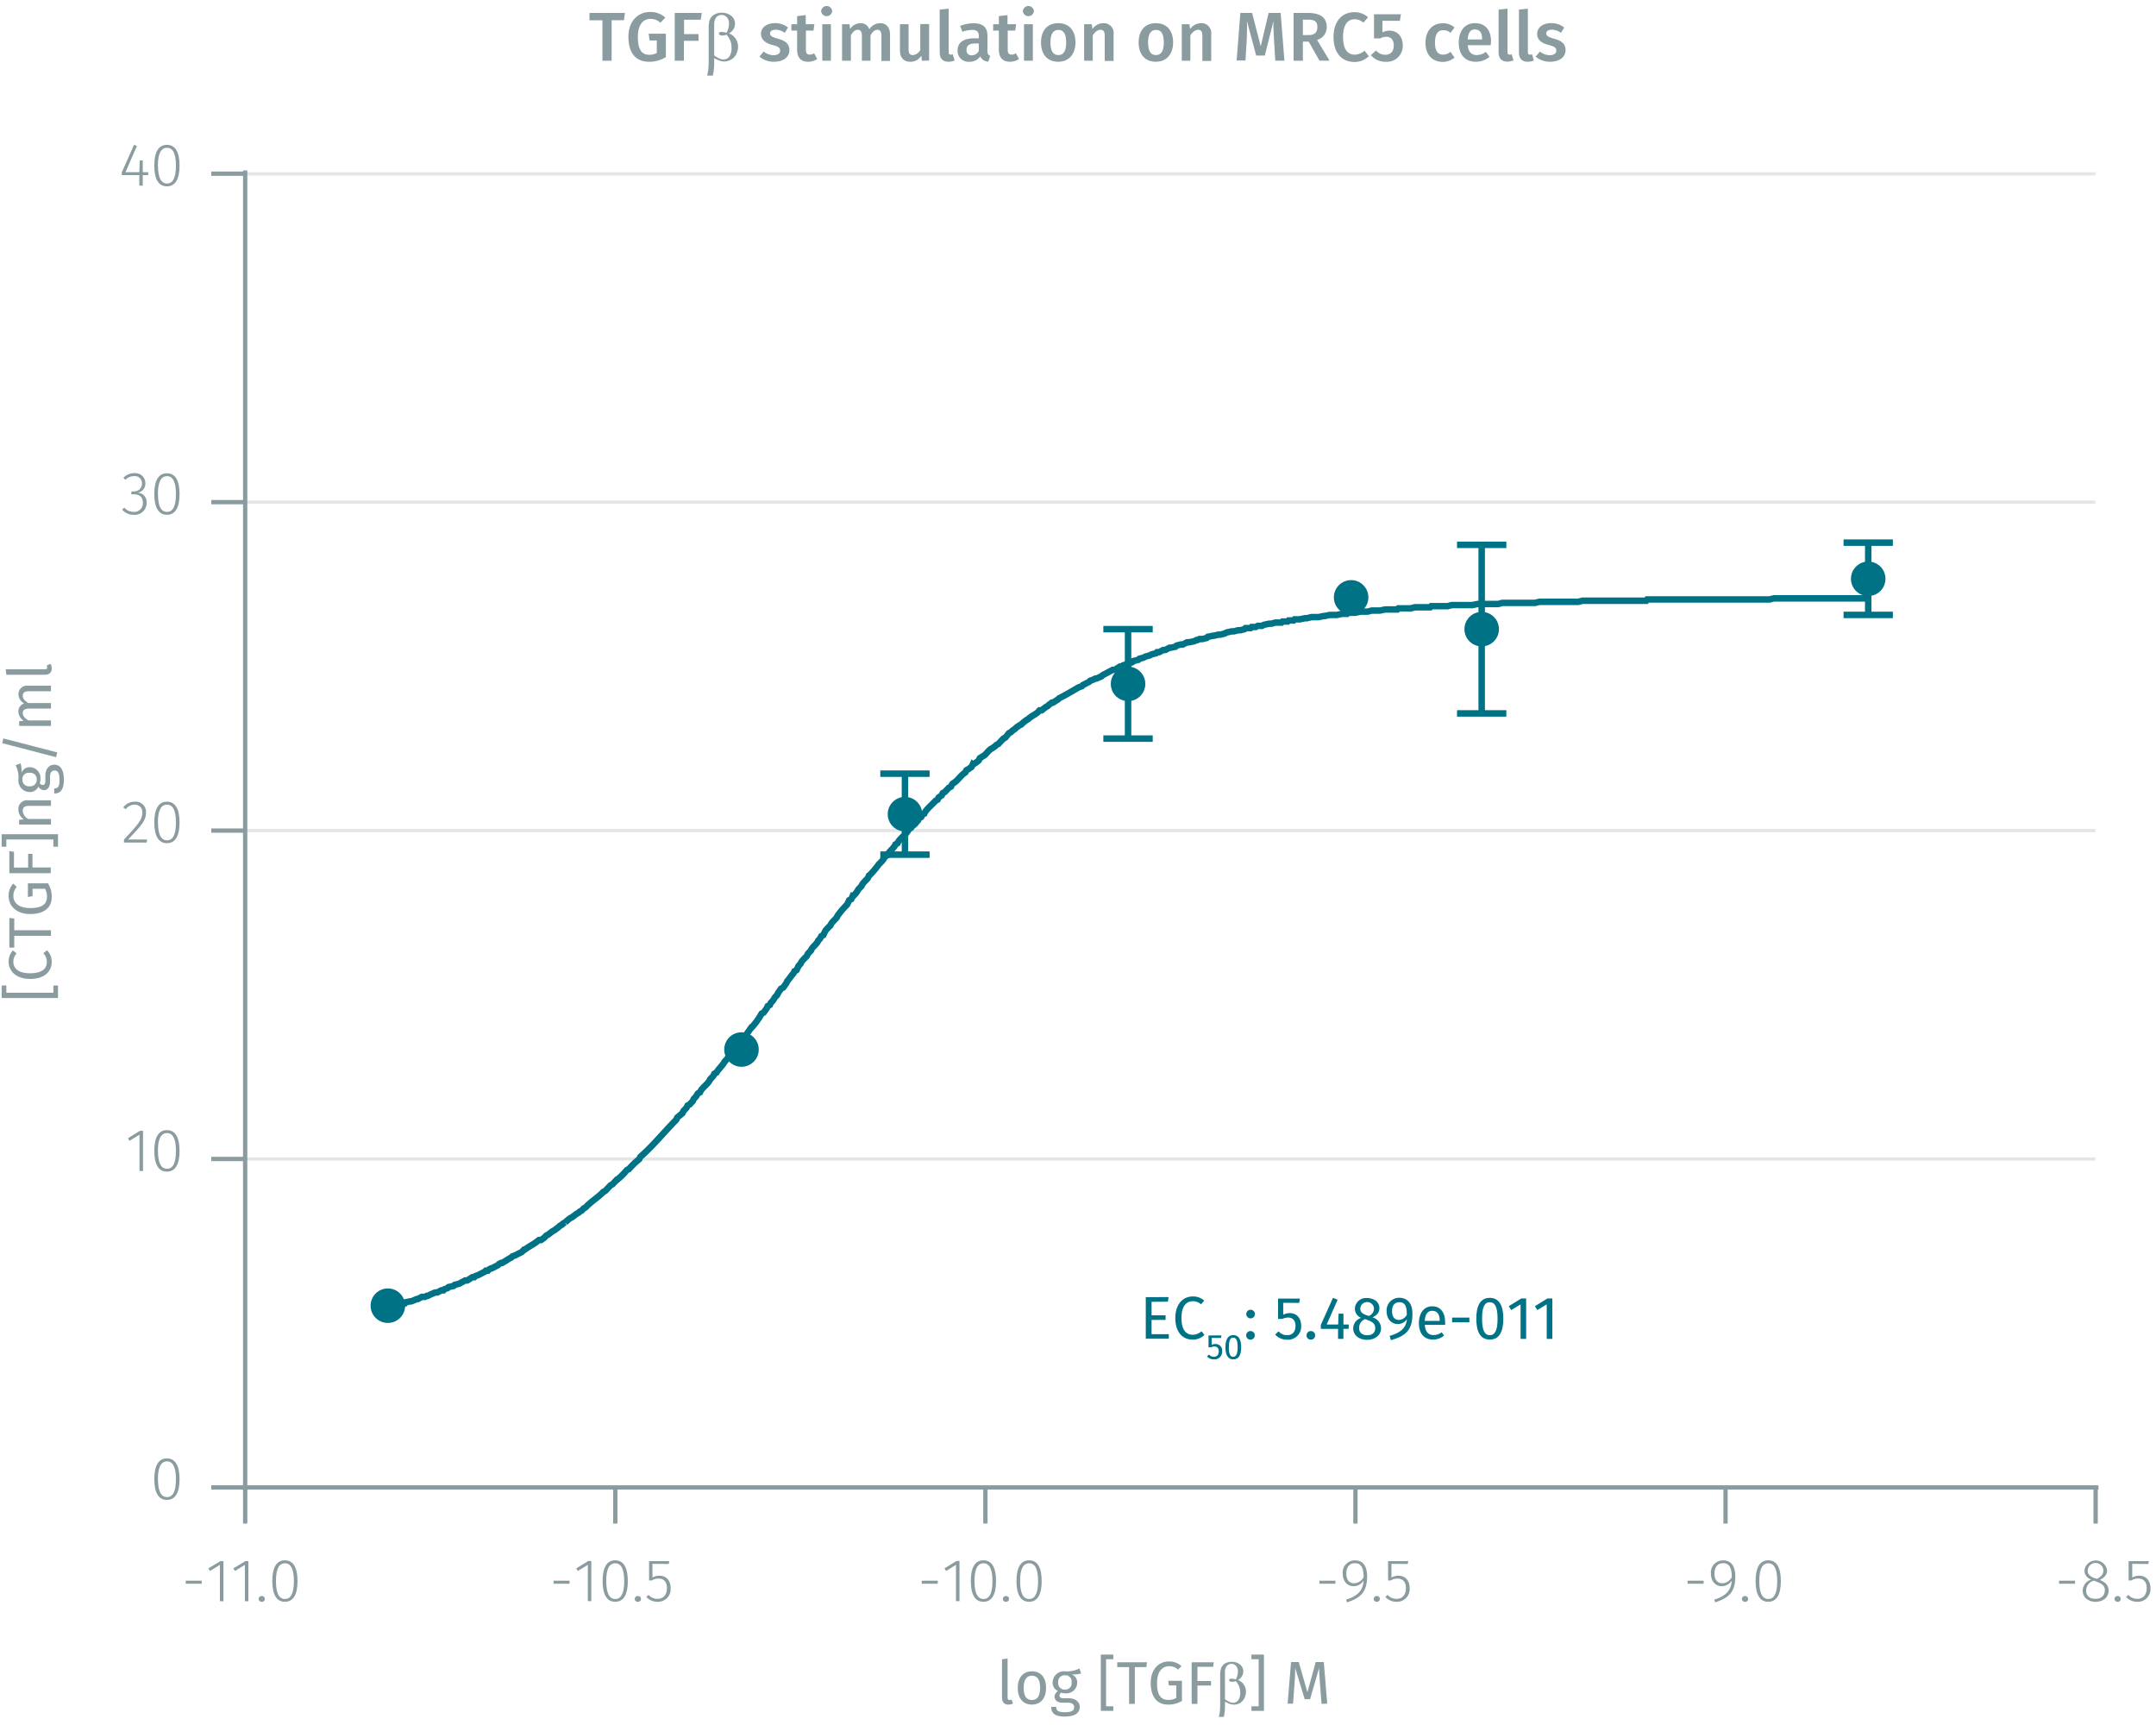 <svg id="Calque_1" data-name="Calque 1" xmlns="http://www.w3.org/2000/svg" xmlns:xlink="http://www.w3.org/1999/xlink" viewBox="0 0 500 400"><defs><symbol id="_1-deep-blue-circle" data-name="1-deep-blue-circle" viewBox="0 0 8 8"><path d="M8,4A4,4,0,0,1,4,8,4,4,0,1,1,8,4" fill="#007286" fill-rule="evenodd"/></symbol></defs><line x1="56.81" y1="268.75" x2="485.95" y2="268.75" fill="none" stroke="#e5e5e5" stroke-miterlimit="10" stroke-width="0.75"/><line x1="56.81" y1="192.6" x2="485.95" y2="192.6" fill="none" stroke="#e5e5e5" stroke-miterlimit="10" stroke-width="0.75"/><line x1="56.81" y1="116.44" x2="485.95" y2="116.44" fill="none" stroke="#e5e5e5" stroke-miterlimit="10" stroke-width="0.75"/><line x1="56.81" y1="40.32" x2="485.95" y2="40.32" fill="none" stroke="#e5e5e5" stroke-miterlimit="10" stroke-width="0.75"/><path d="M46.78,366.54v.7H43.07v-.7Z" fill="#8b9ca0"/><path d="M51,371.28v-8.42l-2.3,1.43-.38-.61L51.12,362h.7v9.32Z" fill="#8b9ca0"/><path d="M56.79,371.28v-8.42l-2.3,1.43-.38-.61L56.9,362h.7v9.32Z" fill="#8b9ca0"/><path d="M61.41,370.76a.65.65,0,0,1-.67.67.67.67,0,1,1,0-1.33A.64.64,0,0,1,61.41,370.76Z" fill="#8b9ca0"/><path d="M69,366.63c0,3.15-1,4.8-2.93,4.8s-2.92-1.67-2.92-4.82,1-4.8,2.92-4.8S69,363.46,69,366.63Zm-5,0c0,2.87.74,4.15,2.08,4.15s2.08-1.26,2.08-4.13-.73-4.15-2.08-4.15S64,363.74,64,366.61Z" fill="#8b9ca0"/><path d="M132.09,366.54v.7h-3.71v-.7Z" fill="#8b9ca0"/><path d="M136.32,371.28v-8.42l-2.3,1.43-.38-.61,2.79-1.72h.7v9.32Z" fill="#8b9ca0"/><path d="M145.6,366.63c0,3.15-1,4.8-2.93,4.8s-2.92-1.67-2.92-4.82,1-4.8,2.92-4.8S145.6,363.46,145.6,366.63Zm-5,0c0,2.87.74,4.15,2.08,4.15s2.08-1.26,2.08-4.13-.73-4.15-2.08-4.15S140.59,363.74,140.59,366.61Z" fill="#8b9ca0"/><path d="M148.64,370.76a.65.65,0,0,1-.68.67.67.67,0,1,1,0-1.33A.65.65,0,0,1,148.64,370.76Z" fill="#8b9ca0"/><path d="M151.31,362.63v3.18a3.16,3.16,0,0,1,1.6-.43c1.59,0,2.62,1.09,2.62,2.9a2.92,2.92,0,0,1-3,3.15,3.44,3.44,0,0,1-2.63-1.12l.51-.49a2.67,2.67,0,0,0,2.12.92c1.32,0,2.14-.95,2.14-2.48s-.81-2.22-1.95-2.22a2.86,2.86,0,0,0-1.55.44h-.64V362h4.69l-.13.67Z" fill="#8b9ca0"/><path d="M217.48,366.54v.7h-3.72v-.7Z" fill="#8b9ca0"/><path d="M221.7,371.28v-8.42l-2.29,1.43-.38-.61,2.79-1.72h.7v9.32Z" fill="#8b9ca0"/><path d="M231,366.63c0,3.15-1,4.8-2.93,4.8s-2.93-1.67-2.93-4.82,1-4.8,2.93-4.8S231,363.46,231,366.63Zm-5,0c0,2.87.75,4.15,2.09,4.15s2.07-1.26,2.07-4.13-.73-4.15-2.07-4.15S226,363.74,226,366.61Z" fill="#8b9ca0"/><path d="M234,370.76a.64.64,0,0,1-.67.67.67.67,0,1,1,0-1.33A.64.64,0,0,1,234,370.76Z" fill="#8b9ca0"/><path d="M241.58,366.63c0,3.15-1,4.8-2.92,4.8s-2.93-1.67-2.93-4.82,1-4.8,2.93-4.8S241.58,363.46,241.58,366.63Zm-5,0c0,2.87.74,4.15,2.09,4.15s2.07-1.26,2.07-4.13-.73-4.15-2.07-4.15S236.57,363.74,236.57,366.61Z" fill="#8b9ca0"/><path d="M309.7,366.54v.7H306v-.7Z" fill="#8b9ca0"/><path d="M317.05,365.56c0,3.68-1.59,5-4.67,6l-.21-.63c2.42-.74,3.92-1.93,4.06-4.41a2.75,2.75,0,0,1-2.3,1.3c-1.44,0-2.54-1.12-2.54-2.94a2.8,2.8,0,0,1,2.83-3.05C316.16,361.81,317.05,363.25,317.05,365.56Zm-.82.17c0-2.2-.58-3.25-2-3.25-1.24,0-2,.85-2,2.39s.72,2.26,1.83,2.26A2.57,2.57,0,0,0,316.23,365.73Z" fill="#8b9ca0"/><path d="M320,370.76a.65.65,0,0,1-.67.67.67.67,0,1,1,0-1.33A.64.64,0,0,1,320,370.76Z" fill="#8b9ca0"/><path d="M322.69,362.63v3.18a3.19,3.19,0,0,1,1.6-.43c1.6,0,2.62,1.09,2.62,2.9a2.92,2.92,0,0,1-3,3.15,3.45,3.45,0,0,1-2.63-1.12l.52-.49a2.64,2.64,0,0,0,2.11.92c1.32,0,2.14-.95,2.14-2.48s-.81-2.22-1.94-2.22a2.89,2.89,0,0,0-1.56.44h-.64V362h4.69l-.13.67Z" fill="#8b9ca0"/><path d="M395.09,366.54v.7h-3.71v-.7Z" fill="#8b9ca0"/><path d="M402.44,365.56c0,3.68-1.6,5-4.68,6l-.21-.63c2.42-.74,3.92-1.93,4.06-4.41a2.73,2.73,0,0,1-2.29,1.3c-1.45,0-2.54-1.12-2.54-2.94a2.8,2.8,0,0,1,2.83-3.05C401.54,361.81,402.44,363.25,402.44,365.56Zm-.83.17c0-2.2-.57-3.25-2-3.25-1.25,0-2,.85-2,2.39s.73,2.26,1.84,2.26A2.55,2.55,0,0,0,401.61,365.73Z" fill="#8b9ca0"/><path d="M405.4,370.76a.64.64,0,0,1-.67.67.67.67,0,1,1,0-1.33A.64.64,0,0,1,405.4,370.76Z" fill="#8b9ca0"/><path d="M413,366.63c0,3.15-1,4.8-2.93,4.8s-2.93-1.67-2.93-4.82,1-4.8,2.93-4.8S413,363.46,413,366.63Zm-5,0c0,2.87.75,4.15,2.09,4.15s2.07-1.26,2.07-4.13-.72-4.15-2.07-4.15S408,363.74,408,366.61Z" fill="#8b9ca0"/><path d="M481.22,366.54v.7h-3.71v-.7Z" fill="#8b9ca0"/><path d="M489,368.85c0,1.56-1.26,2.58-3,2.58s-3-1.05-3-2.56a2.74,2.74,0,0,1,2-2.6,2.19,2.19,0,0,1-1.59-2.14,2.65,2.65,0,0,1,5.25,0c0,1-.55,1.64-1.68,2.23C488.28,366.91,489,367.61,489,368.85Zm-.85,0c0-1.13-.6-1.59-2.08-2.14l-.47-.18a2.36,2.36,0,0,0-1.8,2.34c0,1.22.87,1.87,2.16,1.87S488.11,370.06,488.11,368.85Zm-2.26-2.9.44.16c1-.55,1.47-1.1,1.47-2a1.82,1.82,0,0,0-3.63,0C484.13,365.06,484.61,365.49,485.85,366Z" fill="#8b9ca0"/><path d="M491.81,370.76a.64.64,0,0,1-.67.67.67.67,0,1,1,0-1.33A.64.64,0,0,1,491.81,370.76Z" fill="#8b9ca0"/><path d="M494.49,362.63v3.18a3.16,3.16,0,0,1,1.6-.43c1.59,0,2.62,1.09,2.62,2.9a2.92,2.92,0,0,1-3,3.15,3.48,3.48,0,0,1-2.64-1.12l.52-.49a2.67,2.67,0,0,0,2.12.92c1.31,0,2.14-.95,2.14-2.48s-.81-2.22-2-2.22a2.86,2.86,0,0,0-1.55.44h-.65V362h4.7l-.13.67Z" fill="#8b9ca0"/><path d="M486,344.91v8.38m-85.83-8.38v8.38m-85.83-8.38v8.38m-85.82-8.38v8.38m-85.83-8.38v8.38m-85.83-8.38v8.38m-.71-8.38H486.66" fill="none" stroke="#8b9ca0" stroke-miterlimit="10"/><path d="M41.64,343c0,3.15-1,4.8-2.93,4.8s-2.93-1.67-2.93-4.82,1-4.8,2.93-4.8S41.64,339.87,41.64,343Zm-5,0c0,2.87.74,4.15,2.09,4.15s2.07-1.26,2.07-4.13-.73-4.15-2.07-4.15S36.62,340.15,36.62,343Z" fill="#8b9ca0"/><path d="M32.35,271.53v-8.42l-2.29,1.43-.38-.6,2.79-1.73h.7v9.32Z" fill="#8b9ca0"/><path d="M41.64,266.88c0,3.15-1,4.8-2.93,4.8s-2.93-1.66-2.93-4.81,1-4.81,2.93-4.81S41.64,263.71,41.64,266.88Zm-5,0c0,2.87.75,4.14,2.09,4.14s2.07-1.26,2.07-4.13-.73-4.15-2.07-4.15S36.62,264,36.62,266.87Z" fill="#8b9ca0"/><path d="M33.87,188.35c0,1.85-1,3-4.16,6.31h4.41l-.11.71H28.75v-.69C32.21,191,33,190,33,188.4a1.68,1.68,0,0,0-1.77-1.81,2.51,2.51,0,0,0-2.07,1.06l-.58-.42a3.3,3.3,0,0,1,2.69-1.33A2.38,2.38,0,0,1,33.87,188.35Z" fill="#8b9ca0"/><path d="M41.64,190.72c0,3.15-1,4.8-2.93,4.8s-2.93-1.66-2.93-4.81,1-4.81,2.93-4.81S41.64,187.55,41.64,190.72Zm-5,0c0,2.87.75,4.14,2.09,4.14s2.07-1.26,2.07-4.13-.73-4.15-2.07-4.15S36.62,187.83,36.62,190.71Z" fill="#8b9ca0"/><path d="M33.71,112.07a2.1,2.1,0,0,1-1.85,2.18A2.15,2.15,0,0,1,34,116.58a2.74,2.74,0,0,1-3,2.79,3.41,3.41,0,0,1-2.68-1.21l.52-.46a2.7,2.7,0,0,0,2.13,1,2,2,0,0,0,2.16-2.09c0-1.41-.84-2-2.1-2h-.62l.11-.66H31a1.79,1.79,0,0,0,1.92-1.86,1.63,1.63,0,0,0-1.79-1.68,2.87,2.87,0,0,0-2.08.87l-.43-.51a3.49,3.49,0,0,1,2.55-1.05A2.32,2.32,0,0,1,33.71,112.07Z" fill="#8b9ca0"/><path d="M41.64,114.56c0,3.15-1,4.81-2.93,4.81s-2.93-1.67-2.93-4.82,1-4.81,2.93-4.81S41.64,111.4,41.64,114.56Zm-5,0c0,2.87.74,4.14,2.09,4.14s2.07-1.26,2.07-4.13-.73-4.15-2.07-4.15S36.62,111.68,36.62,114.55Z" fill="#8b9ca0"/><path d="M33.11,40.6v2.45h-.8V40.6H28.23V40l2.85-6.41.68.27L29.1,39.93h3.21l.1-2.73h.7v2.73h1.26v.67Z" fill="#8b9ca0"/><path d="M41.64,38.4c0,3.16-1,4.81-2.93,4.81s-2.93-1.67-2.93-4.82,1-4.8,2.93-4.8S41.64,35.24,41.64,38.4Zm-5,0c0,2.87.74,4.15,2.09,4.15s2.07-1.27,2.07-4.14-.73-4.14-2.07-4.14S36.62,35.52,36.62,38.39Z" fill="#8b9ca0"/><path d="M56.81,40.28H49m7.86,76.16H49m7.86,76.16H49m7.86,76.15H49m7.86,76.16H49m7.86.76V39.52" fill="none" stroke="#8b9ca0" stroke-miterlimit="10"/><line x1="209.87" y1="179.4" x2="209.87" y2="188.79" fill="none" stroke="#007286" stroke-miterlimit="10" stroke-width="1.5"/><line x1="209.87" y1="188.79" x2="209.87" y2="198.18" fill="none" stroke="#007286" stroke-miterlimit="10" stroke-width="1.5"/><line x1="204.15" y1="179.4" x2="215.59" y2="179.4" fill="none" stroke="#007286" stroke-miterlimit="10" stroke-width="1.5"/><line x1="204.15" y1="198.18" x2="215.59" y2="198.18" fill="none" stroke="#007286" stroke-miterlimit="10" stroke-width="1.5"/><line x1="261.61" y1="145.89" x2="261.61" y2="158.58" fill="none" stroke="#007286" stroke-miterlimit="10" stroke-width="1.5"/><line x1="261.61" y1="158.58" x2="261.61" y2="171.27" fill="none" stroke="#007286" stroke-miterlimit="10" stroke-width="1.5"/><line x1="255.88" y1="145.89" x2="267.33" y2="145.89" fill="none" stroke="#007286" stroke-miterlimit="10" stroke-width="1.5"/><line x1="255.88" y1="171.27" x2="267.33" y2="171.27" fill="none" stroke="#007286" stroke-miterlimit="10" stroke-width="1.5"/><line x1="343.62" y1="126.34" x2="343.62" y2="145.89" fill="none" stroke="#007286" stroke-miterlimit="10" stroke-width="1.5"/><line x1="343.62" y1="145.89" x2="343.62" y2="165.43" fill="none" stroke="#007286" stroke-miterlimit="10" stroke-width="1.5"/><line x1="337.9" y1="126.34" x2="349.34" y2="126.34" fill="none" stroke="#007286" stroke-miterlimit="10" stroke-width="1.5"/><line x1="337.9" y1="165.43" x2="349.34" y2="165.43" fill="none" stroke="#007286" stroke-miterlimit="10" stroke-width="1.5"/><line x1="433.26" y1="125.83" x2="433.26" y2="134.21" fill="none" stroke="#007286" stroke-miterlimit="10" stroke-width="1.5"/><line x1="433.26" y1="134.21" x2="433.26" y2="142.59" fill="none" stroke="#007286" stroke-miterlimit="10" stroke-width="1.5"/><line x1="427.54" y1="125.83" x2="438.98" y2="125.83" fill="none" stroke="#007286" stroke-miterlimit="10" stroke-width="1.5"/><line x1="427.54" y1="142.59" x2="438.98" y2="142.59" fill="none" stroke="#007286" stroke-miterlimit="10" stroke-width="1.5"/><path d="M90,303.28l.72-.26h.47l1.2-.5h.47l1-.26L94,302l1.2-.25h.23l1.2-.51h.24l.95-.51h.71l.48-.25h.24l.48-.26,1.19-.51h.48l.95-.5h.48l.23-.26.72-.25.24-.25,1.19-.26.24-.25,1-.26,1.43-.76h.48l1.19-.76H110l.24-.25.71-.26.48-.25,1-.51.24-.25h.48l.24-.26.47-.25H114l1-.51.48-.25.24-.26.48-.25h.23c.64-.3,1.55-1,2.15-1.27l.24-.25.71-.26.48-.25,1-.51.24-.25A33.66,33.66,0,0,1,124,288.3l1-.76h.47l.72-.51.48-.51.47-.25,1-.76.47-.26,1-.76.24-.25.47-.25.24-.26.48-.25a12.18,12.18,0,0,1,1.19-1l.48-.25,1-.76.48-.26.24-.25.47-.25.48-.51.48-.26c1.11-1.26,2.87-2.28,4.05-3.55l.48-.25,1.19-1.27.47-.26.72-.76a16.56,16.56,0,0,0,2.62-2.54l.48-.25a20.59,20.59,0,0,1,2.38-2.29l.24-.5c3-2.62,5.56-5.81,8.35-8.63l.23-.51,1.2-1,.23-.51.72-.76.24-.51.48-.25.71-.76.24-.51.48-.51.47-.76.48-.25c.48-1.19,1.9-1.86,2.38-3.05l.72-.76.24-.51.47-.25c.54-.91,1.43-1.64,1.91-2.54.57-.54,1.33-1.74,1.91-2.28l.48-.77.47-.5.24-.51.48-.26.24-.5.47-.51.24-.51.48-.25.24-.51.71-1a16.79,16.79,0,0,0,2.62-3.55l.48-.25.72-1,.23-.51.48-.25.24-.51.48-.51.47-.76.48-.51.24-.5.71-1,.48-.25.72-1,.23-.51c.43-.42,1-1.37,1.43-1.77l.24-.51.48-.25c.13-.26.35-.76.48-1l.47-.51c.21-.65,1-1.27,1.43-1.77l.24-.51.72-.76c.26-.86,1.39-1.43,1.67-2.29l.47-.51.24-.5.48-.26c.13-.25.35-.76.48-1s.92-1,1.19-1.27c.19-.64,1-1.28,1.43-1.78l.24-.51,1-1.27c.27-.3.92-1,1.19-1.27l.48-1,.48-.25.23-.51a6.41,6.41,0,0,0,1.43-1.78l.72-.76c.2-.65,1-1.27,1.43-1.78l.24-.51a21.91,21.91,0,0,0,2.38-2.79,6.6,6.6,0,0,0,1.43-1.78l.48-.25c.46-1,1.52-1.58,1.91-2.54l.47-.25c.52-1.25,2.11-2,2.63-3.3l.47-.26a4.9,4.9,0,0,1,1.2-1.52l.47-.25.24-.51.48-.25.24-.51.47-.26c.41-1,1.81-2.06,2.63-3l.47-.26.24-.5.72-.51.23-.51.48-.25.95-1,.48-.25.24-.51.24-.25c1-.48,1.75-1.85,2.86-2.54l.24-.51.47-.25.72-.51.24-.51a7.89,7.89,0,0,0,1.43-1l.24-.51,1.19-.76c.51-.49,1-1.25,1.67-1.53l.71-.5.24-.26.48-.25.95-1,.24-.25.48-.26L234,170l.48-.25.24-.26.71-.5.24-.26.71-.5.48-.26.24-.25L238,167l.48-.26.24-.25.71-.51.48-.25.72-.51.23-.25.24-.26h.48l.95-.76.48-.25.24-.26.71-.51h.24l1.19-.76.24-.25c1.48-.74,3.11-1.7,4.53-2.54l.72-.25.24-.26.47-.25,1-.51.23-.25.72-.26.48-.25h.24l1.19-.51.24-.25c.67-.35,1.7-.92,2.38-1.27h.48l1.19-.76h.48l.23-.26.72-.25h.24l1.19-.51.24-.25L264,153l.24-.25.95-.25.48-.26.95-.25.48-.26,1-.25.24-.25h.48l.95-.51h.48l.95-.51h.24l1.19-.25.24-.26.95-.25h.48l1-.51h.47l1.19-.25.48-.26h.24l.48-.25h.71l1-.25.23-.26,1.2-.25h.23l1-.25h.47l1-.26.47-.25,1.2-.26h.47l1-.25h.47l1-.25.24-.26h1.19l.24-.25h.95l.48-.26h.95l.48-.25,1.19-.25h.48l.95-.26h1.43l.24-.25h1.19l.24-.25H300l.24-.26h1.19l1.19-.25h.48l1-.26h1.67l1.19-.25h.24l1.19-.25H310l1.2-.26h1.19l.24-.25h1.66l1.2-.26h1.67l.95-.25H320l1.19-.25h2.86l.24-.26h2.86l.95-.25h3.58l.24-.26h3.81l.95-.25h4.77l1.2-.25h4.76l1-.26H356l1-.25H366l1-.25h14.78L382,139h28.37l1-.25H433" fill="none" stroke="#007286" stroke-miterlimit="10" stroke-width="1.5"/><path d="M141.84,4.7v9.38h-2.13V4.7h-3V3h8.21l-.22,1.68Z" fill="#8b9ca0"/><path d="M154.3,4.08l-1.15,1.2a3.3,3.3,0,0,0-2.31-.9c-1.56,0-2.91,1.18-2.91,4.16s.9,4.16,2.63,4.16a3.45,3.45,0,0,0,1.76-.43V9.39h-1.67l-.22-1.57h4v5.41a7.28,7.28,0,0,1-3.89,1.09c-3.08,0-4.8-2-4.8-5.78s2.32-5.76,5-5.76A5.07,5.07,0,0,1,154.3,4.08Z" fill="#8b9ca0"/><path d="M158.64,4.59V7.9H162V9.47h-3.4v4.61h-2.12V3h6.26l-.22,1.57Z" fill="#8b9ca0"/><path d="M165.63,13.47v1.32a13.78,13.78,0,0,1-.31,2.74H164c.14-.64.22-1.08.25-1.32.06-.73.1-1.26.1-1.6v-8a6,6,0,0,1,.27-2.08,2.5,2.5,0,0,1,1-1.13,3.65,3.65,0,0,1,4,.3,2.31,2.31,0,0,1,.84,1.78,2.56,2.56,0,0,1-.34,1.26,2.94,2.94,0,0,1-1.06,1,3.27,3.27,0,0,1,2.1,3.11,3.67,3.67,0,0,1-.44,1.75,3.05,3.05,0,0,1-1.2,1.24,3.25,3.25,0,0,1-1.58.42,3.16,3.16,0,0,1-1-.18A5.77,5.77,0,0,1,165.63,13.47Zm0-.62a6.88,6.88,0,0,0,1.32.77,2.29,2.29,0,0,0,.84.17,1.67,1.67,0,0,0,1.33-.65,3.29,3.29,0,0,0,.53-2.07,4.4,4.4,0,0,0-.25-1.56,5.62,5.62,0,0,0-.9-1.46,3,3,0,0,1-.93.18,1.2,1.2,0,0,1-.66-.14.43.43,0,0,1-.19-.31.34.34,0,0,1,.15-.26.77.77,0,0,1,.48-.12,5.28,5.28,0,0,1,1.15.2,4.51,4.51,0,0,0,.55-2A2.2,2.2,0,0,0,168.57,4a1.65,1.65,0,0,0-2.61.22,3.12,3.12,0,0,0-.33,1.64Z" fill="#8b9ca0"/><path d="M182.75,6.38,182,7.61a3.66,3.66,0,0,0-2.09-.72c-.86,0-1.32.34-1.32.85s.33.82,1.77,1.22c1.73.46,2.71,1.17,2.71,2.67,0,1.76-1.63,2.69-3.57,2.69a5,5,0,0,1-3.38-1.2l1-1.17a3.68,3.68,0,0,0,2.28.85c.92,0,1.52-.4,1.52-1,0-.74-.34-1-1.93-1.41s-2.51-1.31-2.51-2.56c0-1.41,1.3-2.47,3.27-2.47A4.8,4.8,0,0,1,182.75,6.38Z" fill="#8b9ca0"/><path d="M187.4,14.32c-1.66,0-2.54-1-2.54-2.77V7.09h-1.33V5.61h1.33V3.74l2-.24V5.61h2l-.2,1.48H186.9V11.5c0,.84.28,1.17.9,1.17a1.86,1.86,0,0,0,1-.32l.72,1.33A3.73,3.73,0,0,1,187.4,14.32Z" fill="#8b9ca0"/><path d="M193,2.57a1.29,1.29,0,0,1-2.57,0,1.29,1.29,0,0,1,2.57,0Zm-2.3,11.51V5.61h2v8.47Z" fill="#8b9ca0"/><path d="M206.41,8v6.13h-2V8.27c0-1.06-.41-1.36-.93-1.36-.7,0-1.13.5-1.6,1.28v5.89h-2V8.27c0-1.06-.44-1.36-.93-1.36-.72,0-1.16.5-1.62,1.28v5.89h-2.05V5.61H197l.16,1.11a2.88,2.88,0,0,1,2.45-1.35,2.07,2.07,0,0,1,2,1.43,3,3,0,0,1,2.54-1.43C205.52,5.37,206.41,6.35,206.41,8Z" fill="#8b9ca0"/><path d="M213.79,14.08l-.12-1.18a2.86,2.86,0,0,1-2.59,1.42c-1.54,0-2.37-1-2.37-2.62V5.61h2v5.83c0,1,.34,1.33,1,1.33a2.1,2.1,0,0,0,1.71-1.2v-6h2.05v8.47Z" fill="#8b9ca0"/><path d="M220.47,12.67a1.51,1.51,0,0,0,.48-.08l.44,1.44a3.76,3.76,0,0,1-1.46.29c-1.27,0-2-.75-2-2.16V2.22L220,2V12C220,12.48,220.14,12.67,220.47,12.67Z" fill="#8b9ca0"/><path d="M229.64,12.93l-.43,1.36a2,2,0,0,1-1.87-1.23,2.89,2.89,0,0,1-2.53,1.26,2.51,2.51,0,0,1-2.74-2.61c0-1.84,1.39-2.83,3.86-2.83H227V8.4c0-1.11-.5-1.47-1.59-1.47a7.76,7.76,0,0,0-2.24.44L222.68,6a8.73,8.73,0,0,1,3.07-.61c2.26,0,3.25,1,3.25,2.92v3.55C229,12.53,229.23,12.77,229.64,12.93ZM227,11.79V10.08h-.85c-1.33,0-2,.48-2,1.47a1.12,1.12,0,0,0,1.2,1.28A1.83,1.83,0,0,0,227,11.79Z" fill="#8b9ca0"/><path d="M234.2,14.32c-1.66,0-2.55-1-2.55-2.77V7.09h-1.32V5.61h1.32V3.74l2-.24V5.61h2l-.21,1.48H233.7V11.5c0,.84.28,1.17.9,1.17a1.86,1.86,0,0,0,1-.32l.72,1.33A3.73,3.73,0,0,1,234.2,14.32Z" fill="#8b9ca0"/><path d="M239.78,2.57a1.29,1.29,0,0,1-2.57,0,1.29,1.29,0,0,1,2.57,0Zm-2.3,11.51V5.61h2.05v8.47Z" fill="#8b9ca0"/><path d="M249.42,9.84c0,2.67-1.49,4.48-4,4.48s-4-1.7-4-4.48,1.49-4.47,4-4.47S249.42,7.07,249.42,9.84Zm-5.81,0c0,2,.62,2.93,1.82,2.93s1.83-.91,1.83-2.93-.63-2.91-1.81-2.91S243.61,7.84,243.61,9.84Z" fill="#8b9ca0"/><path d="M258.25,8v6.13H256.2V8.27c0-1.06-.4-1.36-1-1.36s-1.28.5-1.78,1.28v5.89h-2V5.61h1.77l.16,1.11a3.17,3.17,0,0,1,2.58-1.35A2.28,2.28,0,0,1,258.25,8Z" fill="#8b9ca0"/><path d="M272.06,9.84c0,2.67-1.49,4.48-4,4.48s-4-1.7-4-4.48,1.49-4.47,4-4.47S272.06,7.07,272.06,9.84Zm-5.81,0c0,2,.62,2.93,1.82,2.93s1.83-.91,1.83-2.93-.63-2.91-1.81-2.91S266.25,7.84,266.25,9.84Z" fill="#8b9ca0"/><path d="M280.89,8v6.13h-2.05V8.27c0-1.06-.4-1.36-1-1.36s-1.28.5-1.78,1.28v5.89h-2V5.61h1.78l.16,1.11a3.17,3.17,0,0,1,2.58-1.35A2.28,2.28,0,0,1,280.89,8Z" fill="#8b9ca0"/><path d="M295.75,14.08l-.28-4.63c-.1-1.63-.18-3.34-.15-4.51l-2,7.94h-2l-2.14-8c.06,1.48,0,3-.06,4.59l-.28,4.56h-2.05L287.65,3h2.73l2,7.75L294.2,3H297l.87,11.06Z" fill="#8b9ca0"/><path d="M302.15,9.65v4.43H300V3h3.3c2.89,0,4.38,1.06,4.38,3.25a3,3,0,0,1-2.24,3l2.9,4.82H306L303.5,9.65Zm1.31-1.52c1.32,0,2.05-.53,2.05-1.86s-.69-1.71-2.22-1.71h-1.14V8.13Z" fill="#8b9ca0"/><path d="M317.27,4l-1.09,1.26a3.09,3.09,0,0,0-2-.8c-1.52,0-2.71,1.12-2.71,4.12s1.15,4.09,2.74,4.09a3.6,3.6,0,0,0,2.24-.92l1,1.28a4.67,4.67,0,0,1-3.33,1.34c-2.86,0-4.86-2-4.86-5.79s2.11-5.75,4.8-5.75A4.6,4.6,0,0,1,317.27,4Z" fill="#8b9ca0"/><path d="M320.6,4.83V7.5a3.66,3.66,0,0,1,1.63-.4c1.79,0,3.09,1.28,3.09,3.47a3.68,3.68,0,0,1-4,3.75,4.36,4.36,0,0,1-3.39-1.52l1.18-1.1a2.74,2.74,0,0,0,2.17,1c1.2,0,1.95-.77,1.95-2.17s-.74-2-1.73-2a2.87,2.87,0,0,0-1.39.37h-1.46V3.31h6.24l-.24,1.52Z" fill="#8b9ca0"/><path d="M337.32,6.37l-.93,1.24A2.55,2.55,0,0,0,334.7,7c-1.19,0-1.91.86-1.91,2.9s.75,2.77,1.91,2.77a2.58,2.58,0,0,0,1.68-.66l.94,1.34a4.16,4.16,0,0,1-2.74,1c-2.44,0-4-1.7-4-4.4s1.53-4.55,4-4.55A3.94,3.94,0,0,1,337.32,6.37Z" fill="#8b9ca0"/><path d="M345.71,10.48h-5.32c.15,1.73,1,2.29,2.08,2.29a3.56,3.56,0,0,0,2.12-.75l.84,1.16a4.81,4.81,0,0,1-3.13,1.14c-2.63,0-4-1.74-4-4.42s1.36-4.53,3.76-4.53,3.73,1.6,3.73,4.28C345.75,9.92,345.72,10.26,345.71,10.48Zm-2-1.43c0-1.39-.5-2.22-1.65-2.22-1,0-1.57.64-1.68,2.32h3.33Z" fill="#8b9ca0"/><path d="M350.09,12.67a1.56,1.56,0,0,0,.48-.08L351,14a3.76,3.76,0,0,1-1.46.29c-1.26,0-2-.75-2-2.16V2.22L349.61,2V12C349.61,12.48,349.75,12.67,350.09,12.67Z" fill="#8b9ca0"/><path d="M354.81,12.67a1.56,1.56,0,0,0,.48-.08l.43,1.44a3.76,3.76,0,0,1-1.46.29c-1.26,0-2-.75-2-2.16V2.22L354.33,2V12C354.33,12.48,354.47,12.67,354.81,12.67Z" fill="#8b9ca0"/><path d="M362.76,6.38,362,7.61a3.64,3.64,0,0,0-2.08-.72c-.87,0-1.33.34-1.33.85s.34.82,1.78,1.22c1.73.46,2.7,1.17,2.7,2.67,0,1.76-1.63,2.69-3.57,2.69a5,5,0,0,1-3.37-1.2l1-1.17a3.66,3.66,0,0,0,2.27.85c.93,0,1.52-.4,1.52-1,0-.74-.34-1-1.92-1.41-1.75-.48-2.51-1.31-2.51-2.56,0-1.41,1.29-2.47,3.26-2.47A4.78,4.78,0,0,1,362.76,6.38Z" fill="#8b9ca0"/><path d="M234.13,394.2a1.16,1.16,0,0,0,.47-.08l.34.9a2.59,2.59,0,0,1-1.09.25c-.94,0-1.47-.56-1.47-1.63v-8.89l1.29-.16v9C233.67,394,233.79,394.2,234.13,394.2Z" fill="#8b9ca0"/><path d="M242.6,391.4c0,2.29-1.2,3.87-3.29,3.87s-3.29-1.51-3.29-3.85,1.2-3.87,3.3-3.87S242.6,389.06,242.6,391.4Zm-5.2,0c0,1.92.68,2.81,1.91,2.81s1.9-.89,1.9-2.83-.67-2.81-1.89-2.81S237.4,389.48,237.4,391.42Z" fill="#8b9ca0"/><path d="M248.52,388.28a1.94,1.94,0,0,1,1.3,1.86,2.51,2.51,0,0,1-2.81,2.51,2.93,2.93,0,0,1-.94-.14.88.88,0,0,0-.36.68c0,.34.21.61,1,.61h1.18c1.51,0,2.52.87,2.52,2,0,1.43-1.18,2.24-3.46,2.24s-3.16-.74-3.16-2.24h1.16c0,.84.38,1.23,2,1.23s2.16-.4,2.16-1.14-.56-1.06-1.49-1.06h-1.16c-1.32,0-1.9-.65-1.9-1.4a1.61,1.61,0,0,1,.81-1.3,2.1,2.1,0,0,1-1.25-2,2.63,2.63,0,0,1,2.85-2.58,6.37,6.37,0,0,0,3.37-.66l.38,1.16A7.09,7.09,0,0,1,248.52,388.28Zm-3.12,1.85a1.49,1.49,0,0,0,1.55,1.66,1.47,1.47,0,0,0,1.56-1.68,1.43,1.43,0,0,0-1.58-1.64A1.48,1.48,0,0,0,245.4,390.13Z" fill="#8b9ca0"/><path d="M256.51,384.75v10.91h1.68v1.06h-2.9V383.67h2.9v1.08Z" fill="#8b9ca0"/><path d="M263.18,386.58v8.52h-1.33v-8.52H259.1v-1.13H266l-.14,1.13Z" fill="#8b9ca0"/><path d="M274,386.35l-.79.81a3,3,0,0,0-2.11-.79c-1.39,0-2.77,1.05-2.77,3.9s.93,3.91,2.63,3.91a3.6,3.6,0,0,0,1.83-.45v-2.9h-1.71l-.15-1.08h3.18v4.66a6.11,6.11,0,0,1-3.25.86c-2.39,0-4-1.67-4-5s2-5,4.16-5A4.15,4.15,0,0,1,274,386.35Z" fill="#8b9ca0"/><path d="M277.7,386.51v3.29h3.15v1.05H277.7v4.25h-1.34v-9.65h5.13l-.15,1.06Z" fill="#8b9ca0"/><path d="M284.09,394.57v1.15a11.76,11.76,0,0,1-.27,2.4h-1.15c.12-.56.19-.95.21-1.15q.09-1,.09-1.41v-7a4.9,4.9,0,0,1,.25-1.82,2.16,2.16,0,0,1,.87-1,2.83,2.83,0,0,1,1.51-.39,2.86,2.86,0,0,1,2,.65,2,2,0,0,1,.73,1.56,2.2,2.2,0,0,1-.3,1.11,2.41,2.41,0,0,1-.92.9,2.87,2.87,0,0,1,1.84,2.72,3.11,3.11,0,0,1-.39,1.53,2.57,2.57,0,0,1-1,1.09,2.8,2.8,0,0,1-1.38.37,2.61,2.61,0,0,1-.91-.16A5.39,5.39,0,0,1,284.09,394.57Zm0-.54a6.8,6.8,0,0,0,1.16.67,2,2,0,0,0,.74.15,1.44,1.44,0,0,0,1.16-.58,2.82,2.82,0,0,0,.46-1.8,3.82,3.82,0,0,0-.22-1.37,5.11,5.11,0,0,0-.78-1.28,2.5,2.5,0,0,1-.81.16,1,1,0,0,1-.58-.12.36.36,0,0,1-.17-.27.28.28,0,0,1,.13-.23.69.69,0,0,1,.42-.1,4.24,4.24,0,0,1,1,.17,4,4,0,0,0,.48-1.8,1.9,1.9,0,0,0-.43-1.33,1.36,1.36,0,0,0-1.05-.47,1.38,1.38,0,0,0-1.23.67,2.73,2.73,0,0,0-.29,1.43Z" fill="#8b9ca0"/><path d="M290.22,396.72v-1.06h1.68V384.75h-1.68v-1.08h2.9v13.05Z" fill="#8b9ca0"/><path d="M306.48,395.1l-.34-4.36c-.12-1.51-.22-3.14-.23-3.93l-2.09,7.2h-1.25l-2.2-7.22c0,1.14-.07,2.64-.18,4l-.32,4.26h-1.26l.8-9.65h1.79l2,7,1.93-7H307l.8,9.65Z" fill="#8b9ca0"/><path d="M1.47,230.2H12.38v-1.68h1.07v2.9H.39v-2.9H1.47Z" fill="#8b9ca0"/><path d="M3,220.37l.85.73A2.82,2.82,0,0,0,3.1,223c0,1.46,1,2.68,3.89,2.68s3.88-1.16,3.88-2.66a3.24,3.24,0,0,0-.81-2l.85-.67A3.77,3.77,0,0,1,12,223c0,2.34-1.75,4-5,4s-5-1.82-5-4A3.8,3.8,0,0,1,3,220.37Z" fill="#8b9ca0"/><path d="M3.31,215.7h8.51V217H3.31v2.74H2.17v-6.89l1.14.14Z" fill="#8b9ca0"/><path d="M3.07,204.89l.81.78a3.08,3.08,0,0,0-.78,2.12c0,1.38,1.05,2.77,3.89,2.77s3.91-.94,3.91-2.63a3.64,3.64,0,0,0-.45-1.84H7.55v1.71L6.47,208v-3.18h4.67A6.11,6.11,0,0,1,12,208c0,2.39-1.67,3.95-5,3.95s-5-2-5-4.16A4.12,4.12,0,0,1,3.07,204.89Z" fill="#8b9ca0"/><path d="M3.24,201.18H6.53V198h1v3.15h4.24v1.33H2.17v-5.12l1.07.15Z" fill="#8b9ca0"/><path d="M13.45,196.34H12.38v-1.68H1.47v1.68H.39v-2.9H13.45Z" fill="#8b9ca0"/><path d="M6.53,185.58h5.29v1.29H6.71c-1.11,0-1.43.45-1.43,1.16a2.24,2.24,0,0,0,1.3,1.88h5.24v1.29H4.44v-1.11L5.53,190a2.69,2.69,0,0,1-1.26-2.25A2,2,0,0,1,6.53,185.58Z" fill="#8b9ca0"/><path d="M5,179.2a1.94,1.94,0,0,1,1.86-1.3,2.51,2.51,0,0,1,2.51,2.81,2.93,2.93,0,0,1-.14.94.91.91,0,0,0,.69.37c.34,0,.6-.21.6-1v-1.18c0-1.51.87-2.52,2.05-2.52,1.42,0,2.24,1.18,2.24,3.46S14.06,184,12.57,184v-1.17c.84,0,1.23-.37,1.23-2s-.41-2.16-1.15-2.16-1.05.56-1.05,1.49v1.16c0,1.32-.66,1.91-1.4,1.91a1.59,1.59,0,0,1-1.3-.82,2.12,2.12,0,0,1-2.05,1.25,2.64,2.64,0,0,1-2.58-2.84,6.31,6.31,0,0,0-.65-3.38L4.78,177A7.44,7.44,0,0,1,5,179.2Zm1.85,3.12a1.49,1.49,0,0,0,1.67-1.55,1.47,1.47,0,0,0-1.68-1.56A1.44,1.44,0,0,0,5.2,180.8,1.47,1.47,0,0,0,6.85,182.32Z" fill="#8b9ca0"/><path d="M13.28,174.47,13,175.58.52,172.33l.25-1.1Z" fill="#8b9ca0"/><path d="M6.53,159h5.29v1.29H6.71c-1.11,0-1.43.48-1.43,1,0,.8.52,1.23,1.3,1.74h5.24v1.28H6.71c-1.11,0-1.43.48-1.43,1,0,.8.52,1.25,1.3,1.74h5.24v1.29H4.44v-1.11l1.08-.11a2.47,2.47,0,0,1-1.25-2.13,1.86,1.86,0,0,1,1.33-1.86A2.59,2.59,0,0,1,4.27,161,2,2,0,0,1,6.53,159Z" fill="#8b9ca0"/><path d="M10.93,154.76a1.21,1.21,0,0,0-.09-.48l.9-.34A2.52,2.52,0,0,1,12,155c0,.94-.56,1.47-1.62,1.47H1.47l-.15-1.29h9C10.73,155.22,10.93,155.09,10.93,154.76Z" fill="#8b9ca0"/><path d="M267.06,301.87V305h3.25v1.06h-3.25v3.31h4v1.06h-5.34v-9.65H271l-.15,1.06Z" fill="#007286"/><path d="M279.27,301.59l-.73.86a2.84,2.84,0,0,0-1.86-.72c-1.46,0-2.68,1-2.68,3.9s1.16,3.88,2.66,3.88a3.29,3.29,0,0,0,2-.81l.67.85a3.77,3.77,0,0,1-2.76,1.08c-2.34,0-4-1.75-4-5s1.82-5,4-5A3.84,3.84,0,0,1,279.27,301.59Z" fill="#007286"/><path d="M281,310.25v1.61a1.87,1.87,0,0,1,.88-.21,1.53,1.53,0,0,1,1.55,1.73,1.78,1.78,0,0,1-1.9,1.84,2.13,2.13,0,0,1-1.61-.69l.45-.44a1.48,1.48,0,0,0,1.15.52c.69,0,1.12-.45,1.12-1.25s-.43-1.13-1-1.13a1.72,1.72,0,0,0-.78.18h-.59v-2.75h3l-.11.59Z" fill="#007286"/><path d="M287.85,312.4c0,1.81-.6,2.82-1.83,2.82s-1.83-1-1.83-2.82.61-2.82,1.83-2.82S287.85,310.59,287.85,312.4Zm-2.87,0c0,1.61.36,2.23,1,2.23s1.05-.62,1.05-2.23-.37-2.22-1.05-2.22S285,310.8,285,312.4Z" fill="#007286"/><path d="M291,304.49a1,1,0,1,1-1.95,0,1,1,0,0,1,1.95,0Zm0,5.16a1,1,0,1,1-1-1A1,1,0,0,1,291,309.65Z" fill="#007286"/><path d="M297.59,302.1v2.76a3.32,3.32,0,0,1,1.5-.37c1.59,0,2.67,1.11,2.67,3a3.06,3.06,0,0,1-3.25,3.17,3.68,3.68,0,0,1-2.78-1.19l.79-.76a2.53,2.53,0,0,0,2,.9c1.18,0,1.92-.77,1.92-2.14s-.74-1.95-1.71-1.95a2.93,2.93,0,0,0-1.33.32h-1v-4.72h5.07l-.18,1Z" fill="#007286"/><path d="M305,309.65a1,1,0,1,1-1-1A1,1,0,0,1,305,309.65Z" fill="#007286"/><path d="M311.55,308.15v2.31h-1.24v-2.31h-4v-.92l2.82-6.28,1.08.45-2.54,5.73h2.66l.11-2.52h1.12v2.52h1.22v1Z" fill="#007286"/><path d="M320.28,308c0,1.57-1.35,2.68-3.25,2.68s-3.21-1.11-3.21-2.65a2.59,2.59,0,0,1,1.85-2.44,2.29,2.29,0,0,1-1.46-2.18,2.58,2.58,0,0,1,2.85-2.41c1.4,0,2.84.77,2.84,2.37,0,.95-.53,1.58-1.6,2.11A2.67,2.67,0,0,1,320.28,308Zm-1.35,0c0-1-.53-1.46-2-2l-.35-.12a2.14,2.14,0,0,0-1.38,2.11c0,1,.72,1.63,1.88,1.63S318.93,309,318.93,308Zm-3.46-4.6c0,1,.66,1.32,1.74,1.67l.24.08a1.87,1.87,0,0,0,1.19-1.76,1.59,1.59,0,0,0-3.17,0Z" fill="#007286"/><path d="M327.56,304.59c0,3.88-1.54,5.18-5,6.18l-.29-1c2.35-.67,3.85-1.75,4-3.86a2.48,2.48,0,0,1-2.1,1.12c-1.46,0-2.6-1.15-2.6-3a2.92,2.92,0,0,1,3-3.1C326.55,301,327.56,302.39,327.56,304.59Zm-1.31.3c.05-2.12-.53-2.92-1.69-2.92s-1.72.76-1.72,2.1.64,2,1.55,2A2.19,2.19,0,0,0,326.25,304.89Z" fill="#007286"/><path d="M335.13,307.21h-4.71c.13,1.71.93,2.37,2,2.37a3.14,3.14,0,0,0,1.92-.64l.56.76a4,4,0,0,1-2.57.93c-2.06,0-3.27-1.44-3.27-3.78s1.16-3.94,3.07-3.94,3,1.39,3,3.64C335.16,306.81,335.14,307,335.13,307.21Zm-1.25-1c0-1.45-.57-2.25-1.73-2.25-1,0-1.63.69-1.73,2.33h3.46Z" fill="#007286"/><path d="M340.76,305.53v1.09h-4v-1.09Z" fill="#007286"/><path d="M348.64,305.78c0,3.11-1,4.85-3.14,4.85s-3.13-1.74-3.13-4.85,1-4.83,3.13-4.83S348.64,302.69,348.64,305.78Zm-4.93,0c0,2.76.62,3.83,1.79,3.83s1.8-1.07,1.8-3.83-.63-3.81-1.8-3.81S343.71,303,343.71,305.78Z" fill="#007286"/><path d="M352.64,310.46v-8l-2.18,1.33-.56-.91,2.9-1.79h1.13v9.37Z" fill="#007286"/><path d="M358.7,310.46v-8l-2.18,1.33-.56-.91,2.9-1.79H360v9.37Z" fill="#007286"/><use width="8" height="8" transform="translate(85.95 298.77)" xlink:href="#_1-deep-blue-circle"/><use width="8" height="8" transform="translate(167.96 239.37)" xlink:href="#_1-deep-blue-circle"/><use width="8" height="8" transform="translate(205.87 184.79)" xlink:href="#_1-deep-blue-circle"/><use width="8" height="8" transform="translate(257.61 154.58)" xlink:href="#_1-deep-blue-circle"/><use width="8" height="8" transform="translate(309.34 134.52)" xlink:href="#_1-deep-blue-circle"/><use width="8" height="8" transform="translate(339.62 141.89)" xlink:href="#_1-deep-blue-circle"/><use width="8" height="8" transform="translate(429.26 130.21)" xlink:href="#_1-deep-blue-circle"/></svg>